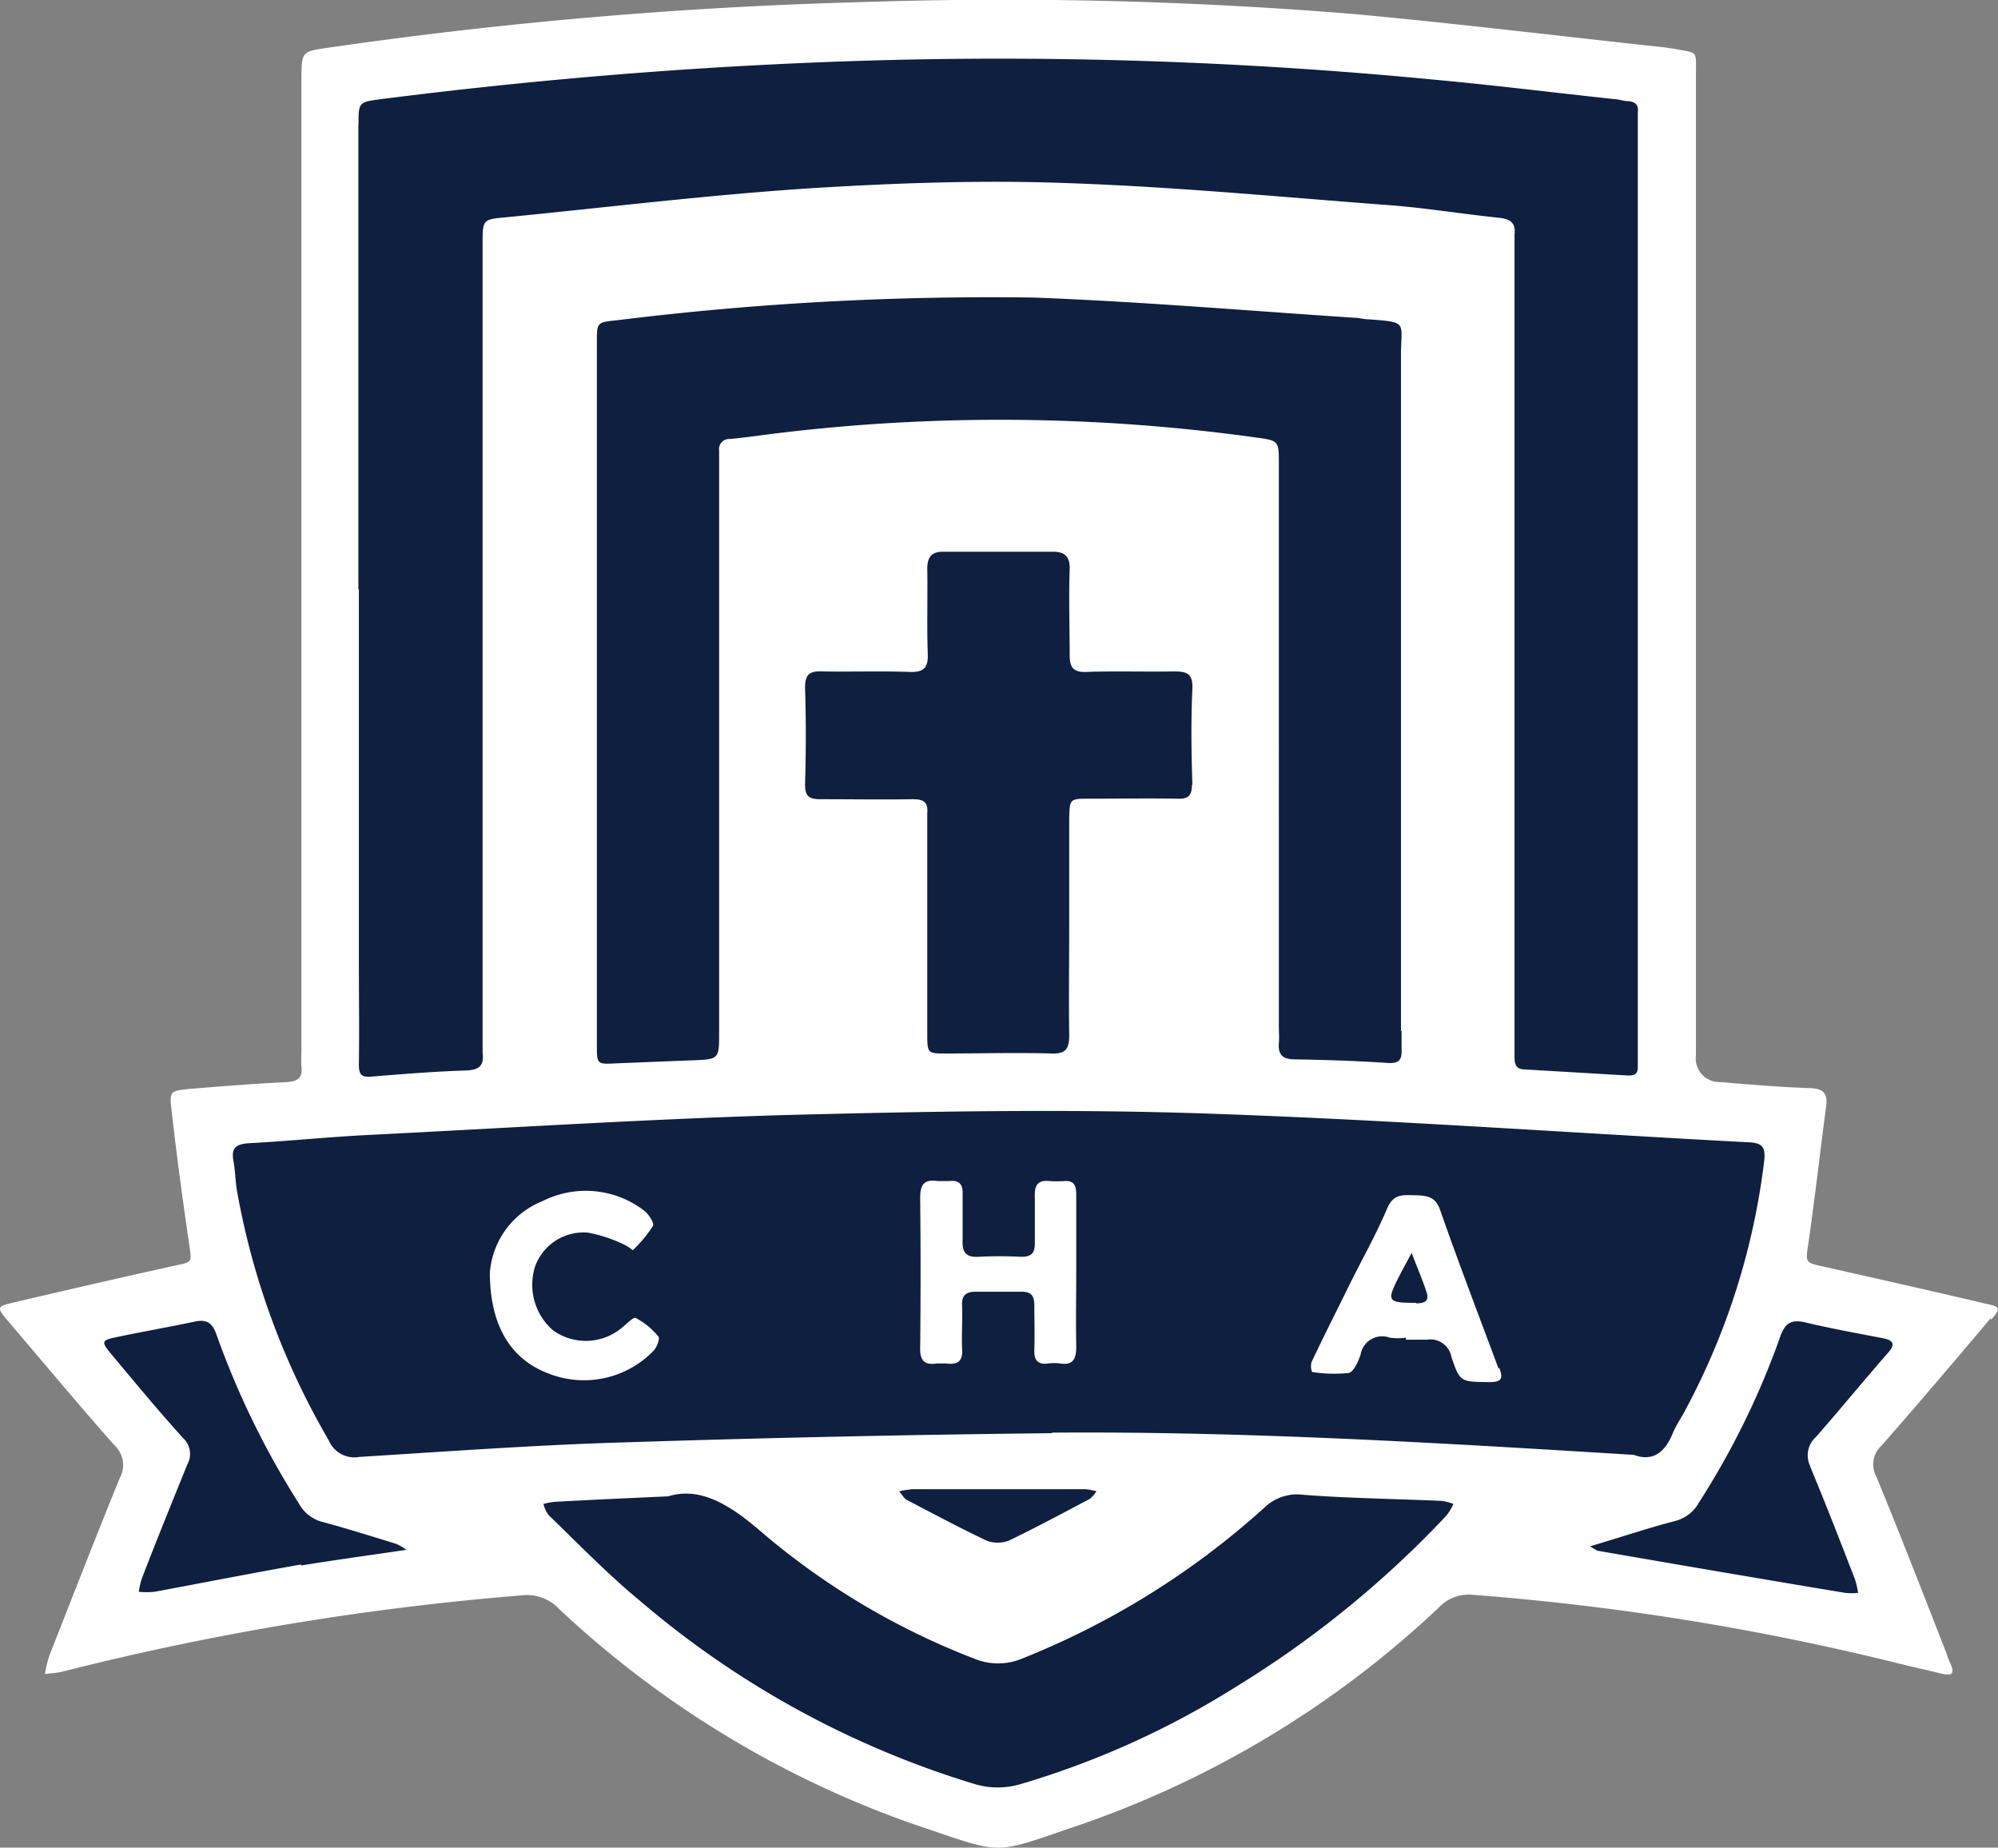 <svg xmlns="http://www.w3.org/2000/svg" width="83.097" height="76.833" viewBox="0 0 83.097 76.833">
  <rect x="0" y="0" width="83.097" height="76.833" fill="#808080" stroke="none"/>
  <g id="Logo" transform="translate(0 -4.612)">
    <g id="Group_15759" data-name="Group 15759" transform="translate(0 0)">
      <path id="Path_12355" data-name="Path 12355" d="M79.831,55.868c.4-.462.378-.525-.21-.651-2.227-.525-3.474-2.029-5.7-2.533-.861-.189-.819-.147-.693-1.029.273-1.891.483-2.781.735-4.672.063-.525-.126-.714-.672-.735-1.239-.042-1.478-.147-2.717-.252a.984.984,0,0,1-1.029-1.113l-1-39.753c0-1.092,1.105-.9.055-1.113a1.648,1.648,0,0,1-.294-.042C64,3.511,60.691,2.986,56.385,2.587a177.942,177.942,0,0,0-20.629-.5,173.048,173.048,0,0,0-21.08,1.891c-1.134.168-.134.147-.134,1.344v40.27c0,.252-.021.5,0,.756.063.5-.189.63-.672.651-1.3.063-2.6.168-3.907.273-.882.084-.924.084-.819.924.21,1.87.462,3.717.735,5.588.105.714.126.693-.588.84-2.248.5-3.474.008-5.7.533-.735.168-.735.21-.231.8,1.47,1.723,1.92,2.466,3.411,4.147a1.115,1.115,0,0,1,.21,1.365c-.987,2.437-.954,2.916-1.92,5.374a5.233,5.233,0,0,0-.189.777c.252-.042.483-.042.735-.105,6.281-1.534,9.646-2.71,16.116-3.172a1.82,1.82,0,0,1,1.513.546A41.683,41.683,0,0,0,38,73.855c3.886,1.3,3.151,1.3,7,0A45.712,45.712,0,0,0,60.85,64.843a1.7,1.7,0,0,1,1.428-.525c5.972.456,7.9,1.412,13.709,2.857.588.147,1.176.273,1.764.42.357.084.588.063.378-.4a3.784,3.784,0,0,1-.168-.441C77,64.3,77.049,63.839,76.042,61.4a1.052,1.052,0,0,1,.21-1.281c1.533-1.744,2.046-2.529,3.537-4.293" transform="translate(-0.005 4.615)" fill="#0e1f3f"/>
      <path id="Path_12355-2" data-name="Path 12355" d="M75.289,60.982c.651,1.554,1.26,3.13,1.87,4.706a4.165,4.165,0,0,1,.126.546,2.374,2.374,0,0,1-.546,0c-3.424-.567-6.848-1.155-10.251-1.744-.063,0-.105-.042-.357-.189,1.281-.378,2.395-.756,3.529-1.05a1.579,1.579,0,0,0,1.008-.777,33.409,33.409,0,0,0,3.361-6.848c.21-.63.483-.777,1.092-.63,1.05.252,2.122.441,3.193.651.42.084.546.231.21.609-1.008,1.155-1.975,2.332-2.983,3.487A1.023,1.023,0,0,0,75.31,61M43.779,59.595c-5.882.063-11.785.189-17.667.378-3.717.105-7.436.378-11.155.609a1.16,1.16,0,0,1-1.281-.693A31.47,31.47,0,0,1,9.853,49.47c-.063-.4-.063-.819-.147-1.239-.084-.525.147-.651.63-.693,1.617-.084,3.235-.252,4.853-.337,5.882-.294,11.764-.672,17.646-.84,5.735-.147,11.47-.252,17.184-.063,7.562.252,15.125.8,22.687,1.2.588.021.735.189.672.777a29.312,29.312,0,0,1-3.256,10.314c-.168.337-.4.651-.546,1.008-.315.777-.819,1.2-1.617.9-8.13-.5-16.155-.987-24.221-.924M37.414,62.01a4.547,4.547,0,0,1,.525-.084h7.226a3.259,3.259,0,0,1,.441.084,1.343,1.343,0,0,1-.273.315c-1.113.588-2.248,1.2-3.382,1.744a1.334,1.334,0,0,1-.9,0c-1.113-.525-2.206-1.113-3.3-1.681-.147-.063-.231-.252-.357-.378m22.771,1.008a42.3,42.3,0,0,1-8.718,7.1,35.876,35.876,0,0,1-9.012,4.075,3.329,3.329,0,0,1-1.87,0A38.673,38.673,0,0,1,26.6,66.548c-1.323-1.092-2.521-2.332-3.76-3.529a1.148,1.148,0,0,1-.231-.483,3.26,3.26,0,0,1,.441-.084c1.47-.084,2.92-.147,4.748-.231,1.3-.4,2.5.315,3.739,1.365a30.437,30.437,0,0,0,8.97,5.378,2.584,2.584,0,0,0,2.017,0A33.481,33.481,0,0,0,52.6,62.683a1.958,1.958,0,0,1,1.617-.525c1.912.147,3.823.168,5.735.252a2.216,2.216,0,0,1,.5.126,2.058,2.058,0,0,1-.273.462M12.521,65.057c-2.037.357-4.054.756-6.091,1.134a3.368,3.368,0,0,1-.651,0,2.868,2.868,0,0,1,.146-.609c.609-1.576,1.239-3.13,1.87-4.684a.9.9,0,0,0-.168-1.092c-1.029-1.134-2-2.31-2.983-3.487-.441-.525-.42-.588.189-.714,1.092-.231,2.185-.42,3.277-.651.5-.105.735.063.9.546a34.987,34.987,0,0,0,3.424,7.016,1.563,1.563,0,0,0,1.008.777c1.008.273,2.017.588,3.025.9a2.181,2.181,0,0,1,.441.252c-1.554.231-2.962.42-4.369.651M49.577,32.622c0,.462-.147.609-.609.588-1.218-.021-2.416,0-3.634,0-.84,0-.84,0-.861.819v4.5c0,1.491-.021,3,0,4.5,0,.567-.126.8-.735.777-1.47-.042-2.941,0-4.391,0-.756,0-.777,0-.777-.8V33.82c.042-.483-.168-.588-.609-.588-1.281.021-2.542,0-3.823,0-.5,0-.651-.126-.651-.63.042-1.344.042-2.689,0-4.012,0-.567.21-.693.714-.672,1.218.021,2.416-.021,3.634.021.609.021.777-.189.756-.756-.042-1.176,0-2.353-.021-3.529,0-.5.189-.714.651-.714H43.8c.5,0,.714.21.693.756-.042,1.176,0,2.353,0,3.529,0,.525.147.735.693.714,1.218-.042,2.416,0,3.634-.021.546,0,.8.084.777.714-.063,1.344-.042,2.689,0,4.012m8.7,10.23v.756c.021.441-.105.609-.609.567-1.26-.084-2.542-.126-3.823-.147-.483,0-.714-.168-.672-.672.021-.252,0-.5,0-.756V19.283c0-.945,0-.966-.945-1.092A77.206,77.206,0,0,0,32.435,18c-.693.084-1.386.189-2.08.252a.42.42,0,0,0-.441.483v24.2c0,1.113,0,1.113-1.134,1.155l-3.151.126c-.777.042-.8.042-.8-.714V14.241c0-.84,0-.84.819-.924A126.252,126.252,0,0,1,43,12.371c4.453.168,8.886.546,13.34.84.189,0,.378.063.567.063,1.681.126,1.365.105,1.365,1.47V42.874M14.916,5.187c0-.945,0-.945.966-1.071,6.932-.882,13.865-1.428,20.86-1.617a187.569,187.569,0,0,1,22.792.8c2.542.231,5.063.546,7.6.819.189,0,.378.084.567.084.315.021.462.147.42.483V44.365c0,.294-.126.357-.4.357l-4.285-.252c-.337,0-.441-.168-.441-.483V9.746c.063-.5-.21-.651-.651-.693-1.617-.168-3.235-.441-4.853-.546-4.411-.337-8.823-.756-13.234-.9-3.466-.126-6.953,0-10.4.21-4.285.273-8.571.8-12.835,1.218-.945.084-.945.105-.945,1.092V43.777c.063.525-.126.714-.693.735-1.3.042-2.6.147-3.907.252-.4.042-.546-.042-.546-.483.021-1.407,0-2.794,0-4.2V24.493h-.021V5.166m67.915,49.7c.4-.462.378-.525-.21-.651-2.227-.525-4.474-1.029-6.7-1.533-.861-.189-.819-.147-.693-1.029.273-1.891.483-3.781.735-5.672.063-.525-.126-.714-.672-.735-1.239-.042-2.478-.147-3.717-.252a.984.984,0,0,1-1.029-1.113V3.129c0-1.092.105-.9-.945-1.113a1.648,1.648,0,0,1-.294-.042C65,1.511,60.691.986,56.385.587a177.942,177.942,0,0,0-20.629-.5,189.7,189.7,0,0,0-22.08,1.891c-1.134.168-1.134.147-1.134,1.344v40.27c0,.252-.021.5,0,.756.063.5-.189.63-.672.651-1.3.063-2.6.168-3.907.273-.882.084-.924.084-.819.924.21,1.87.462,3.717.735,5.588.105.714.126.693-.588.84-2.248.5-4.474,1.008-6.7,1.533-.735.168-.735.21-.231.8,1.47,1.723,2.92,3.466,4.411,5.147a1.115,1.115,0,0,1,.21,1.365C3.993,63.9,3.026,66.38,2.06,68.838a5.233,5.233,0,0,0-.189.777c.252-.042.483-.042.735-.105a115.262,115.262,0,0,1,19.116-3.172,1.82,1.82,0,0,1,1.513.546A41.683,41.683,0,0,0,38,75.855c3.886,1.3,3.151,1.3,7,0A41.522,41.522,0,0,0,59.85,66.843a1.7,1.7,0,0,1,1.428-.525,107.279,107.279,0,0,1,17.709,2.857c.588.147,1.176.273,1.764.42.357.084.588.063.378-.4a3.784,3.784,0,0,1-.168-.441C80,66.3,79.049,63.839,78.042,61.4a1.052,1.052,0,0,1,.21-1.281c1.533-1.744,3.046-3.529,4.537-5.293" transform="translate(-0.005 4.615)" fill="#fff"/>
      <path id="Path_12356" data-name="Path 12356" d="M24.712,27.192c0,1.029-.021,2.038,0,3.067,0,.5-.105.8-.672.714a1.86,1.86,0,0,0-.483,0c-.462.063-.609-.147-.588-.588.021-.609,0-1.218,0-1.807,0-.4-.105-.588-.525-.588H20.531c-.4,0-.588.147-.567.567.021.609-.021,1.218,0,1.807.042.525-.189.672-.672.609h-.377c-.546.084-.714-.147-.693-.693.021-2.059.021-4.138,0-6.2,0-.546.168-.777.714-.693h.483c.4-.042.588.105.567.546v1.912c-.021.462.105.714.63.693a17.27,17.27,0,0,1,1.807,0c.42,0,.567-.147.567-.567V24.062c-.021-.483.105-.735.63-.672a5.109,5.109,0,0,0,.567,0c.441-.042.525.189.525.567v3.256" transform="translate(20.049 30.338)" fill="#fff"/>
      <path id="Path_12357" data-name="Path 12357" d="M30.341,28.137c-1.2,0-1.239-.063-.714-1.092.147-.294.315-.588.525-.987.231.609.441,1.092.609,1.6.147.4-.063.5-.42.5m3.424,2.709c-.819-2.206-1.66-4.391-2.437-6.617-.21-.567-.588-.567-1.029-.588-.483,0-.882-.084-1.155.525-.441,1.05-1.008,2.059-1.513,3.067-.546,1.113-1.113,2.227-1.639,3.34a.642.642,0,0,0,.021.42,6.108,6.108,0,0,0,1.513.042c.21-.042.4-.462.5-.756a.912.912,0,0,1,1.218-.714,2.4,2.4,0,0,0,.672,0v.084h.861a.89.89,0,0,1,1.029.714c.357,1.071.4,1.029,1.554,1.05.525,0,.609-.126.441-.588" transform="translate(28.558 30.653)" fill="#fff"/>
      <path id="Path_12358" data-name="Path 12358" d="M9.7,26.987A3.488,3.488,0,0,1,11.885,24a3.989,3.989,0,0,1,4.243.4c.189.147.42.525.357.63a5.49,5.49,0,0,1-.84,1.008,1.73,1.73,0,0,0-.357-.231,5.859,5.859,0,0,0-1.513-.5,2.143,2.143,0,0,0-2.185,1.386,2.5,2.5,0,0,0,.756,2.69,2.335,2.335,0,0,0,2.689,0c.021,0,.042-.042.084-.063.231-.168.546-.525.651-.462a3.021,3.021,0,0,1,.945.777c.063.084-.063.441-.21.588a4.02,4.02,0,0,1-4.411.924c-1.512-.588-2.394-1.954-2.394-4.2" transform="translate(10.672 30.563)" fill="#fff"/>
    </g>
  </g>
</svg>

